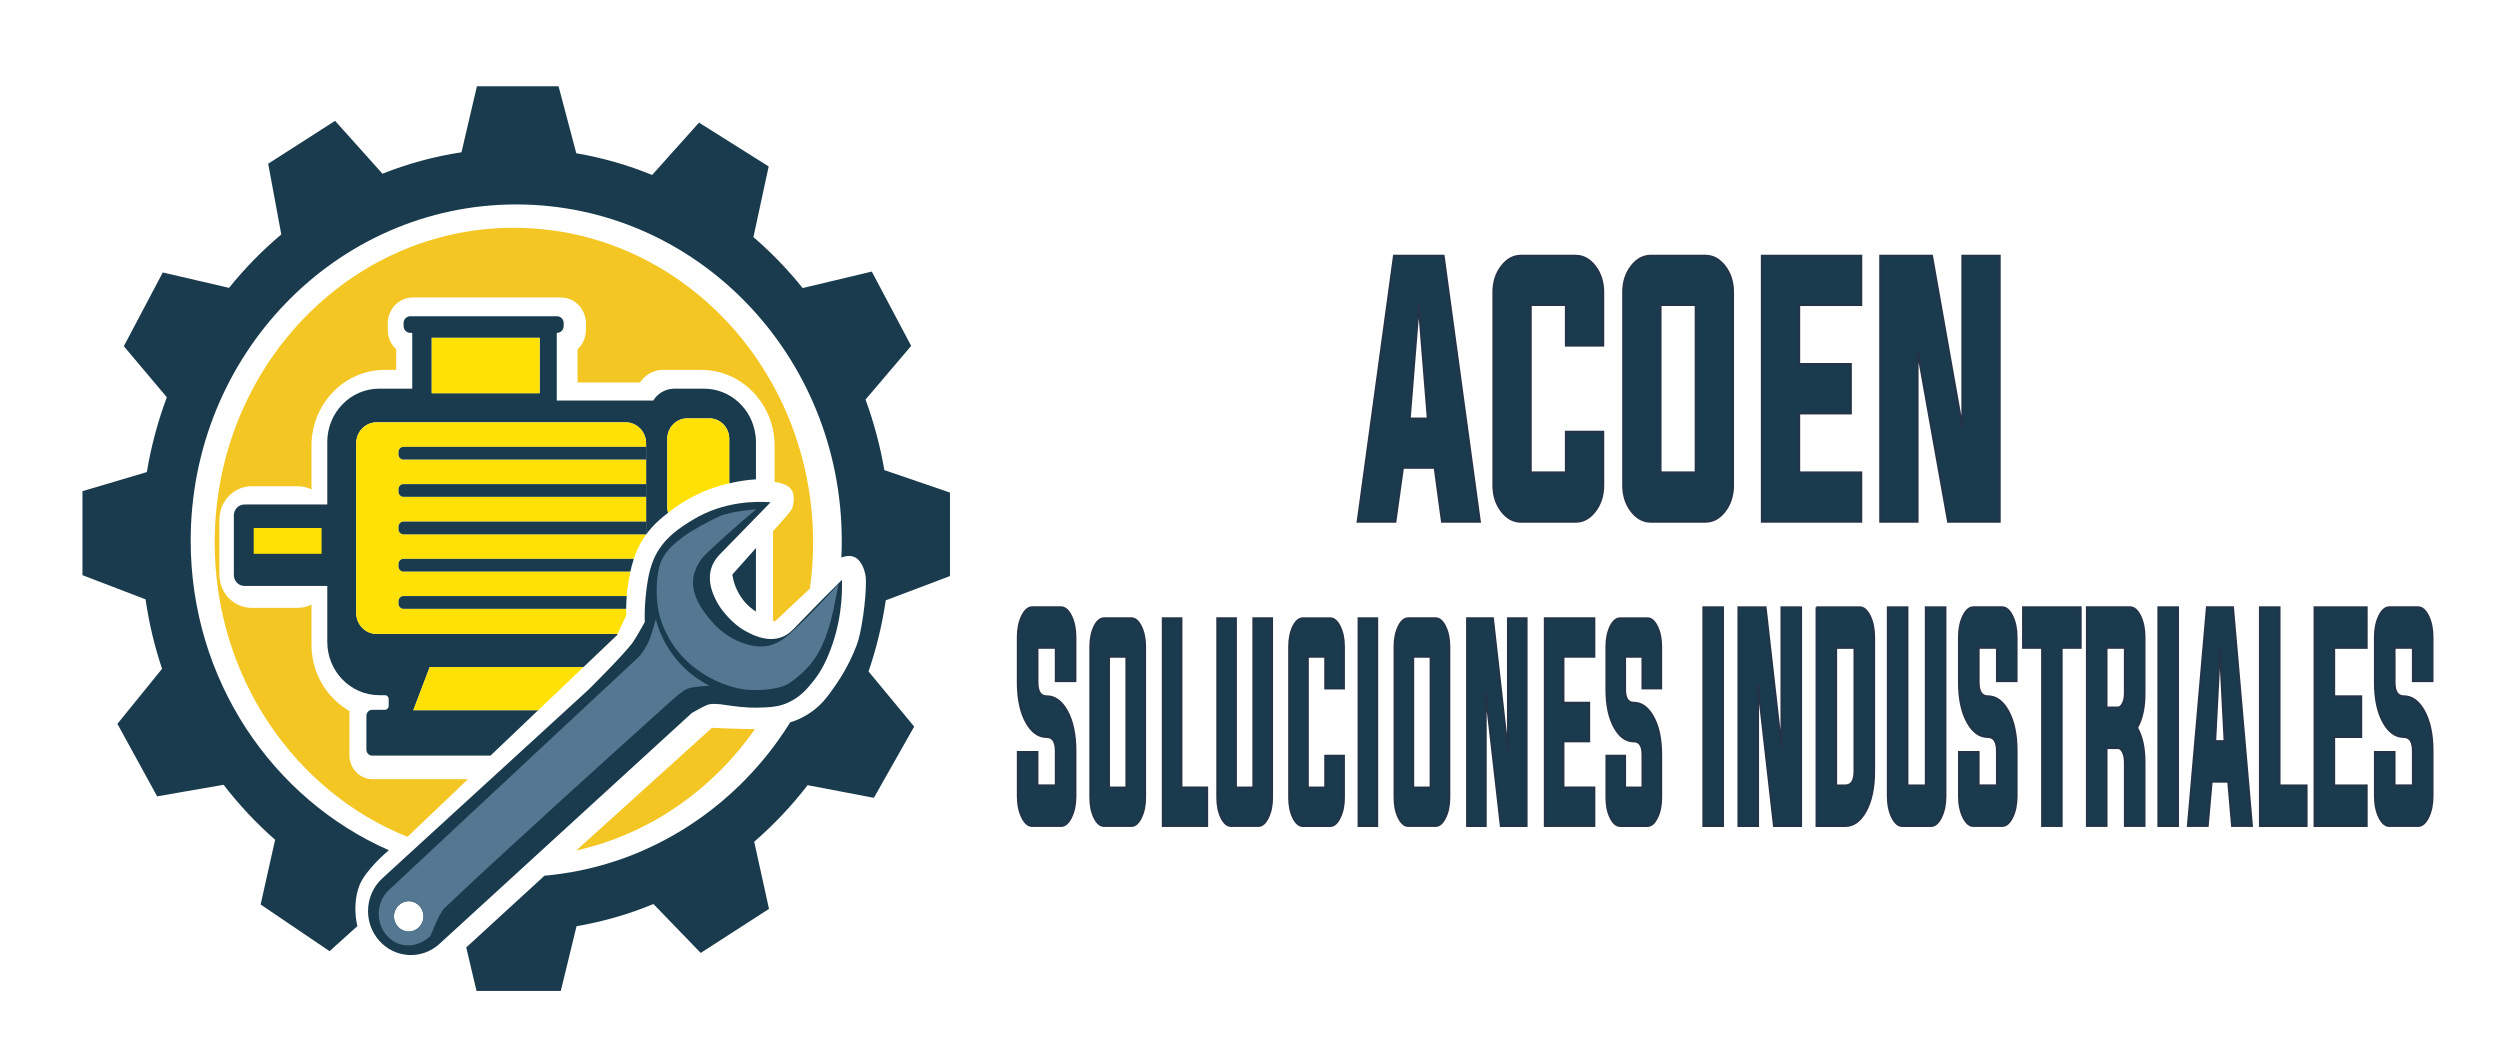 <svg xmlns="http://www.w3.org/2000/svg" viewBox="0 0 1189.53 504.15">
  <g id="a" data-name="Capa 6">
    <path d="M421.46,285.66c-1.72,11.67-4.49,22.99-8.2,33.83l21.72,26.23-19.18,33.9-31.52-6.03c-7.59,9.84-16.11,18.87-25.42,26.91l7.04,31.96-32.49,20.96-22.49-23.27c-11.65,4.81-23.89,8.39-36.59,10.55l-7.5,30.81h-40.09l-4.88-20.63-.02-.08,9.02-8.27,28.21-25.86c.24-.02,.49-.04,.73-.07,.76-.06,1.53-.15,2.28-.23,.23-.02,.47-.04,.7-.07,.61-.07,1.22-.15,1.82-.22,.92-.12,1.83-.24,2.75-.38,1.82-.26,3.65-.55,5.45-.89,.91-.17,1.8-.33,2.7-.52,.02,0,.04,0,.05-.01,.73-.15,1.47-.3,2.2-.46,.73-.16,1.47-.32,2.2-.5,.56-.13,1.12-.26,1.67-.4,2.34-.58,4.68-1.2,6.99-1.9,.71-.21,1.43-.42,2.14-.65,2.13-.67,4.24-1.38,6.33-2.14,.7-.25,1.4-.51,2.08-.77,.69-.26,1.39-.53,2.07-.81,.69-.27,1.38-.54,2.06-.84,1.06-.44,2.12-.89,3.18-1.36,.3-.13,.59-.26,.89-.4,.26-.12,.52-.23,.78-.36,.52-.23,1.04-.47,1.56-.72,2.72-1.28,5.41-2.64,8.05-4.08,1.05-.56,2.09-1.15,3.12-1.75,1.55-.89,3.08-1.81,4.6-2.75,.57-.36,1.13-.71,1.7-1.08,5.22-3.34,10.23-7,15.02-10.95,.66-.54,1.32-1.1,1.98-1.66,2.78-2.36,5.47-4.83,8.08-7.38,.79-.78,1.59-1.57,2.36-2.37,2.5-2.55,4.91-5.2,7.24-7.93,.53-.62,1.04-1.23,1.56-1.85,1.77-2.14,3.5-4.33,5.16-6.58,.6-.82,1.2-1.63,1.78-2.46,1.97-2.74,3.84-5.55,5.64-8.43,2.38-.66,5.27-1.9,8.38-3.83,6.29-3.87,9.68-8.72,13.58-14.4,5.35-7.82,8.33-14.91,9.82-18.88,2.12-5.65,4.38-21.29,4.25-30.49-.06-4.5-2.19-9.06-4.72-10.65-2.29-1.42-5.15-.94-6.98-.13,.04-.73,.06-1.46,.09-2.2,.04-1.06,.06-2.11,.08-3.17,.01-.89,.02-1.79,.02-2.69,0-88.35-69.34-159.98-154.89-159.98S90.73,168.91,90.73,257.26c0,66.14,38.86,122.92,94.29,147.28h.01s-11.22,9.27-14.1,16.97c-.51,1.36-.89,2.72-1.16,4.05-1.68,8.01,.29,15.08,.29,15.08l-13.26,11.94-32.79-22.21,6.89-30.79c-8.96-7.86-17.17-16.63-24.5-26.17l-31.63,5.5-18.91-34.49,21.25-26.2c-3.55-10.61-6.2-21.65-7.85-33.04l-30.02-11.5v-39.98l30.63-9.08c2.05-12.32,5.26-24.22,9.51-35.59l-20.46-24.31,18.53-35.08,31.53,7.32c7.48-9.29,15.81-17.81,24.86-25.41l-6.23-33.65,31.82-20.4,22.56,25.16c11.96-4.77,24.55-8.22,37.59-10.2l7.34-31.4h38.85l8.44,31.87c12.52,2.13,24.59,5.62,36.09,10.32l22.3-24.9,33.15,20.84-7.26,33.63c8.51,7.31,16.35,15.43,23.43,24.24l32.89-7.84,18.74,35.36-21.72,25.53c3.94,10.75,6.96,21.97,8.95,33.57l31.24,10.69v39.72l-30.55,11.55Z" fill="#193b4d"></path>
    <path d="M359.21,346.91c-20.31,29-50.33,50.02-85.01,57.75l64.56-58.35s15.25,.68,20.32,.6h.12Z" fill="#f3c623"></path>
    <path d="M359.45,206.95c-1.59-12.42-11.95-22.02-24.5-22.02h-14.09c-1.17,0-2.29,.18-3.36,.5-2.78,.84-5.14,2.7-6.66,5.15h-45.92v-32.2h.12c1.74,0,3.16-1.45,3.16-3.25v-1.41c0-1.8-1.42-3.25-3.16-3.25h-69.85c-1.74,0-3.16,1.45-3.16,3.25v1.41c0,1.8,1.42,3.25,3.16,3.25h.96v26.55h-15.71c-13.66,0-24.72,11.37-24.72,25.37v29.74h-39.39c-2.79,0-5.06,2.31-5.06,5.18v28.39c0,2.87,2.26,5.19,5.06,5.19h39.39v26.6c0,14.01,11.07,25.37,24.72,25.37h2.7c1,0,1.8,.84,1.8,1.86v3.23c0,1.04-.81,1.86-1.8,1.86h-6.04c-1.53,0-2.77,1.28-2.77,2.86v16.11c0,1.57,1.24,2.84,2.77,2.84h56.29l18.65-17.77,.03-.02,4.03-3.84h-59.43l7.8-20.52h73.18l16.02-15.26,.22-.49h-114.67c-5.37,0-9.72-4.47-9.72-9.97v-80.74c0-5.51,4.35-9.98,9.72-9.98h118.49c5.37,0,9.72,4.47,9.72,9.98v43.39s.05-.06,.07-.09c.85-1.17,1.71-2.24,2.59-3.21,2.57-2.88,5.23-5.02,7.79-7.04-.24-.86-.38-1.77-.38-2.71v-32.49c0-5.35,4.23-9.71,9.45-9.71h10.59c5.22,0,9.45,4.35,9.45,9.71v21.19c4.23-.98,8.62-1.65,12.7-1.9v-17.76c0-1.14-.07-2.26-.22-3.36Zm-102.67-19.85h-51.37v-26.36h51.37v26.36Z" fill="#193b4d"></path>
    <path d="M189.64,215.03v1.25c0,1.32,1.05,2.38,2.33,2.38h115.45v11.68h-115.45c-1.28,0-2.33,1.07-2.33,2.38v1.26c0,1.32,1.05,2.39,2.33,2.39h115.45v11.82h-115.45c-1.28,0-2.33,1.07-2.33,2.38v1.27c0,1.32,1.05,2.38,2.33,2.38h115.45v.09c-.54,.75-1.08,1.55-1.6,2.4-1.94,3.14-3.28,6.24-4.25,9.18h-109.6c-1.28,0-2.33,1.08-2.33,2.4v1.25c0,1.32,1.05,2.38,2.33,2.38h107.98c-.37,1.75-.65,3.39-.92,4.92-.41,2.41-.68,4.67-.85,6.77h-106.22c-1.28,0-2.33,1.07-2.33,2.38v1.26c0,1.32,1.05,2.39,2.33,2.39h105.97c0,1.13,.02,2.15,.06,3.1l-4.13,8.89h-114.67c-5.37,0-9.72-4.47-9.72-9.97v-80.74c0-5.51,4.35-9.98,9.72-9.98h118.49c5.37,0,9.72,4.47,9.72,9.98v1.69h-115.45c-1.28,0-2.33,1.08-2.33,2.4Z" fill="#ffe105"></path>
    <g>
      <path d="M298.19,283.63c-.18,2.22-.24,4.24-.24,6.03h-105.97c-1.28,0-2.33-1.08-2.33-2.39v-1.26c0-1.32,1.05-2.38,2.33-2.38h106.22Z" fill="#193b4d"></path>
      <path d="M301.57,265.91c-.7,2.1-1.21,4.13-1.62,6.03h-107.98c-1.28,0-2.33-1.07-2.33-2.38v-1.25c0-1.32,1.05-2.4,2.33-2.4h109.6Z" fill="#193b4d"></path>
      <path d="M307.42,248.2v6.03h-115.45c-1.28,0-2.33-1.07-2.33-2.38v-1.27c0-1.32,1.05-2.38,2.33-2.38h115.45Z" fill="#193b4d"></path>
      <path d="M307.42,230.35v6.03h-115.45c-1.28,0-2.33-1.08-2.33-2.39v-1.26c0-1.32,1.05-2.38,2.33-2.38h115.45Z" fill="#193b4d"></path>
      <path d="M307.42,212.63v6.03h-115.45c-1.28,0-2.33-1.07-2.33-2.38v-1.25c0-1.32,1.05-2.4,2.33-2.4h115.45Z" fill="#193b4d"></path>
    </g>
    <polygon points="277.63 317.4 256.09 337.92 196.66 337.92 204.46 317.4 277.63 317.4" fill="#ffe105"></polygon>
    <path d="M346.98,208.78v21.19c-1.87,.43-3.69,.92-5.45,1.46-5.01,1.54-14.07,4.94-23.31,12.27-.11,.09-.23,.18-.35,.28-.24-.86-.38-1.77-.38-2.71v-32.49c0-5.35,4.23-9.71,9.45-9.71h10.59c5.22,0,9.45,4.35,9.45,9.71Z" fill="#ffe105"></path>
    <path d="M400.6,275.9l-3.4,3.39-5.11,5.09-10.94,11.21-3.82,3.92c-6.6,6.78-15.09,5.32-23.91,0-4.33-2.62-9.28-7.92-11.65-11.95-5.08-8.6-5.87-17.01,.74-23.79l18.4-18.87,5.75-5.9c-6.39-.55-22.26-.64-36.81,8.21-5.53,3.36-14.64,8.73-18.99,19.3-2.56,6.23-3.29,13.79-3.69,17.86-.47,4.75-.47,8.75-.37,11.59,0,0-4.17,7.63-5.9,9.95-4.6,6.12-20.9,22.25-20.9,22.25l-78.74,72.04h-.01l-9.62,8.81-9.69,8.87c-4.53,4.13-6.83,9.86-6.83,15.63,0,4.96,1.71,9.94,5.18,13.92,7.49,8.63,20.38,9.39,28.79,1.69l33.73-30.86,12.98-11.88,73.37-67.12s6.17-3.68,8.33-4.15c1.53-.33,4.68-.12,6.22,.12,6.54,.99,12.06,1.59,16.26,1.49,1.55-.04,2.97-.07,4.29-.13,3.93-.19,7.08-.65,10.65-2.25,3.16-1.42,5.63-3.28,7.63-5.21,0,0,.01-.01,.01-.02,1.92-1.83,3.4-3.72,4.69-5.34,2.17-2.75,5.22-7.24,8.12-15.19,2.38-6.54,5.62-17.21,5.25-32.66Zm-206.12,167.34c-3.88,0-7.03-3.23-7.03-7.22s3.15-7.22,7.03-7.22,7.03,3.23,7.03,7.22-3.15,7.22-7.03,7.22Z" fill="#193b4d"></path>
    <rect x="205.42" y="160.75" width="51.37" height="26.36" fill="#ffe105"></rect>
    <rect x="120.71" y="251.22" width="32.3" height="12.29" fill="#ffe105"></rect>
    <path d="M320.36,311.86c-4.93-6.59-7.21-13.08-8.3-17.18,0,0-2.38,8.5-3.67,11.13-.9,1.85-3.05,5.43-4.54,6.82-35.13,32.68-118.75,110.79-118.75,110.79-3.26,3.04-4.91,7.23-4.91,11.42,0,3.7,1.29,7.42,3.9,10.36,5.58,6.31,14.47,5.98,20.61,.25,0,0,2.4-5.56,3.29-7.55,.71-1.57,2.33-4.7,3.57-5.88,26.32-25.04,80.28-73.81,108-98.71,1.77-1.6,5.45-4.8,7.65-5.66,2.45-.95,10.38-1.38,10.38-1.38-3.97-1.99-11.12-6.24-17.23-14.41Zm-125.88,131.37c-3.88,0-7.03-3.23-7.03-7.22s3.15-7.22,7.03-7.22,7.03,3.23,7.03,7.22-3.15,7.22-7.03,7.22Z" fill="#547792"></path>
    <path d="M244.53,108.37c-78.63,0-142.37,67.06-142.37,149.78,0,63.94,38.1,118.54,91.71,140.02l28.78-27.41h-45.36c-6.08,0-11.03-5.1-11.03-11.4v-20.74c0-.1,0-.22,.01-.32-10.77-6.14-18.06-17.99-18.06-31.61v-18.98c-1.99,.97-4.2,1.51-6.53,1.51h-21.96c-8.46,0-15.33-7.09-15.33-15.84v-26.16c0-8.75,6.87-15.86,15.33-15.86h21.96c2.33,0,4.55,.54,6.53,1.52v-20.81c0-19.92,15.61-36.08,34.87-36.08h5.43v-9.77c-2.45-2.25-4-5.53-4-9.18v-3.21c0-6.79,5.32-12.28,11.87-12.28h70.56c6.55,0,11.85,5.49,11.85,12.28v3.21c0,3.65-1.54,6.93-3.98,9.18v15.77h29.69c.25-.39,.53-.75,.83-1.11,2.44-2.99,6.08-4.89,10.17-4.89h18.16c19.26,0,34.89,16.16,34.89,36.08v17.25c3.71,.5,6.57,1.64,7.94,3.55,1.83,2.56,1.24,6.94,.4,9.03-.67,1.64-5.98,7.46-8.34,9.99-.3,.32-.55,.59-.73,.78v42.72c.28,.05,.52,.1,.73,.15,.09,.01,.17,.03,.25,.04l16.56-15.52c1-7.14,1.52-14.45,1.52-21.89,0-82.72-63.74-149.78-142.36-149.78Z" fill="#f3c623"></path>
    <path d="M353.98,285.97c1.8,2.18,3.78,3.81,5.7,5.02v-30.21l-11.23,12.62c.36,2.38,1.47,7.63,5.53,12.57Z" fill="#193b4d"></path>
    <path d="M359.83,242.31c-9.78,8.16-17.62,15.32-23.44,20.84-3.38,3.21-5.07,6.32-6.09,9.94-2.76,9.81,5.35,19.02,7.97,22.13,2.76,3.28,7.4,7.93,15.16,10.74,10.62,3.85,16.49,.05,19.62-2.21,7.37-5.31,25.99-25.96,25.99-25.96,0,0-1.91,9.6-2.58,12.76-1.2,5.66-3.71,14.83-8.04,21.66-3.06,4.83-7.54,9.29-13.12,12.99-4.84,3.21-16.2,3.6-21.87,2.73-2.15-.33-10.44-1.77-19.37-7.7-3.22-2.14-10.31-6.96-15.62-16.35-1.86-3.29-5.29-9.78-5.85-18.6-.35-5.58-.18-14.91,2.88-20.04,2.41-4.05,5.16-6.39,9.53-9.78,3.58-2.78,13.4-8.14,17.66-9.94,5.31-2.24,17.19-3.21,17.19-3.21Z" fill="#547792"></path>
  </g>
  <g id="b" data-name="Capa 7">
    <g>
      <path d="M502.39,308.22h-8.78v16.41c0,4.47,1.46,6.7,4.39,6.7,3.83,0,7.03,2.27,9.58,6.82,2.73,4.83,4.09,11.23,4.09,19.18v21.45c0,3.93-.68,7.29-2.04,10.08-1.34,2.75-2.95,4.12-4.81,4.12h-13.65c-1.86,0-3.46-1.37-4.81-4.12-1.36-2.79-2.04-6.15-2.04-10.08v-20.96h9.28v15.92h8.78v-16.41c0-4.47-1.46-6.7-4.39-6.7-3.83,0-7.03-2.27-9.59-6.82-2.73-4.83-4.09-11.23-4.09-19.18v-21.45c0-3.93,.68-7.29,2.04-10.08,1.34-2.75,2.95-4.12,4.81-4.12h13.65c1.86,0,3.46,1.37,4.81,4.12,1.36,2.79,2.04,6.15,2.04,10.08v20.9h-9.28v-15.86Z" fill="#193b4d" stroke="#233448" stroke-miterlimit="10"></path>
      <path d="M538.3,294.21c1.77,0,3.29,1.29,4.56,3.87,1.31,2.66,1.96,5.86,1.96,9.59v71.85c0,3.73-.65,6.91-1.96,9.53-1.27,2.62-2.79,3.93-4.56,3.93h-12.96c-1.77,0-3.3-1.31-4.59-3.93-1.29-2.62-1.93-5.8-1.93-9.53v-71.85c0-3.73,.64-6.92,1.93-9.59,1.29-2.58,2.82-3.87,4.59-3.87h12.96Zm-10.66,18.25v62.27h8.34v-62.27h-8.34Z" fill="#193b4d" stroke="#233448" stroke-miterlimit="10"></path>
      <path d="M553.3,392.99v-98.78h8.81v80.52h12.24v18.25h-21.05Z" fill="#193b4d" stroke="#233448" stroke-miterlimit="10"></path>
      <path d="M588.05,374.73h8.34v-80.52h8.84v85.31c0,3.73-.65,6.91-1.96,9.53-1.27,2.62-2.79,3.93-4.56,3.93h-12.96c-1.77,0-3.3-1.31-4.59-3.93-1.29-2.62-1.93-5.8-1.93-9.53v-85.31h8.81v80.52Z" fill="#193b4d" stroke="#233448" stroke-miterlimit="10"></path>
      <path d="M630.59,312.47h-8.34v62.27h8.34v-15.12h8.84v19.92c0,3.73-.65,6.91-1.96,9.53-1.27,2.62-2.79,3.93-4.56,3.93h-12.96c-1.77,0-3.3-1.31-4.59-3.93-1.29-2.62-1.93-5.8-1.93-9.53v-71.85c0-3.73,.64-6.92,1.93-9.59,1.29-2.58,2.82-3.87,4.59-3.87h12.96c1.77,0,3.29,1.29,4.56,3.87,1.31,2.66,1.96,5.86,1.96,9.59v19.85h-8.84v-15.06Z" fill="#193b4d" stroke="#233448" stroke-miterlimit="10"></path>
      <path d="M646.45,392.99v-98.78h8.81v98.78h-8.81Z" fill="#193b4d" stroke="#233448" stroke-miterlimit="10"></path>
      <path d="M683.05,294.21c1.77,0,3.29,1.29,4.56,3.87,1.31,2.66,1.96,5.86,1.96,9.59v71.85c0,3.73-.65,6.91-1.96,9.53-1.27,2.62-2.79,3.93-4.56,3.93h-12.96c-1.77,0-3.3-1.31-4.59-3.93-1.29-2.62-1.93-5.8-1.93-9.53v-71.85c0-3.73,.64-6.92,1.93-9.59,1.29-2.58,2.82-3.87,4.59-3.87h12.96Zm-10.66,18.25v62.27h8.34v-62.27h-8.34Z" fill="#193b4d" stroke="#233448" stroke-miterlimit="10"></path>
      <path d="M706.89,329.37v63.62h-8.81v-98.78h12.24l7.21,63.92v-63.92h8.81v98.78h-12.21l-7.24-63.62Z" fill="#193b4d" stroke="#233448" stroke-miterlimit="10"></path>
      <path d="M743.88,374.73h14.7v18.25h-23.51v-98.78h23.51v18.25h-14.7v21.94h12.24v18.32h-12.24v22Z" fill="#193b4d" stroke="#233448" stroke-miterlimit="10"></path>
      <path d="M781.54,312.47h-8.34v15.61c0,4.22,1.39,6.33,4.17,6.33,3.65,0,6.68,2.17,9.12,6.52,2.6,4.59,3.89,10.65,3.89,18.19v20.41c0,3.73-.65,6.91-1.96,9.53-1.27,2.62-2.79,3.93-4.56,3.93h-12.96c-1.77,0-3.3-1.31-4.58-3.93-1.29-2.62-1.93-5.8-1.93-9.53v-19.92h8.81v15.12h8.34v-15.61c0-4.26-1.39-6.39-4.17-6.39-3.63,0-6.66-2.15-9.09-6.45-2.6-4.59-3.9-10.65-3.9-18.19v-20.41c0-3.73,.64-6.92,1.93-9.59,1.29-2.58,2.82-3.87,4.58-3.87h12.96c1.77,0,3.29,1.29,4.56,3.87,1.31,2.66,1.96,5.86,1.96,9.59v19.85h-8.84v-15.06Z" fill="#193b4d" stroke="#233448" stroke-miterlimit="10"></path>
      <path d="M810.51,392.99v-104h9.28v104h-9.28Z" fill="#193b4d" stroke="#233448" stroke-miterlimit="10"></path>
      <path d="M836.48,325.99v67h-9.28v-104h12.87l7.6,67.3v-67.3h9.28v104h-12.85l-7.62-67Z" fill="#193b4d" stroke="#233448" stroke-miterlimit="10"></path>
      <path d="M864.35,288.99h20.5c1.86,0,3.46,1.37,4.81,4.12,1.36,2.79,2.04,6.15,2.04,10.08v63.8c0,7.95-1.36,14.34-4.09,19.18-2.56,4.55-5.75,6.82-9.58,6.82h-13.67v-104Zm9.28,19.24v65.52h4.39c2.93,0,4.39-2.25,4.39-6.76v-58.76h-8.78Z" fill="#193b4d" stroke="#233448" stroke-miterlimit="10"></path>
      <path d="M907.56,373.75h8.79v-84.76h9.28v89.8c0,3.93-.68,7.29-2.04,10.08-1.34,2.75-2.95,4.12-4.81,4.12h-13.65c-1.86,0-3.46-1.37-4.81-4.12-1.36-2.79-2.04-6.15-2.04-10.08v-89.8h9.28v84.76Z" fill="#193b4d" stroke="#233448" stroke-miterlimit="10"></path>
      <path d="M950.21,308.22h-8.78v16.41c0,4.47,1.46,6.7,4.39,6.7,3.83,0,7.03,2.27,9.58,6.82,2.73,4.83,4.09,11.23,4.09,19.18v21.45c0,3.93-.68,7.29-2.04,10.08-1.34,2.75-2.95,4.12-4.81,4.12h-13.65c-1.86,0-3.46-1.37-4.81-4.12-1.36-2.79-2.04-6.15-2.04-10.08v-20.96h9.28v15.92h8.78v-16.41c0-4.47-1.46-6.7-4.39-6.7-3.83,0-7.03-2.27-9.59-6.82-2.73-4.83-4.09-11.23-4.09-19.18v-21.45c0-3.93,.68-7.29,2.04-10.08,1.34-2.75,2.95-4.12,4.81-4.12h13.65c1.86,0,3.46,1.37,4.81,4.12,1.36,2.79,2.04,6.15,2.04,10.08v20.9h-9.28v-15.86Z" fill="#193b4d" stroke="#233448" stroke-miterlimit="10"></path>
      <path d="M971.68,308.22h-9.06v-19.24h27.35v19.24h-9.03v84.76h-9.25v-84.76Z" fill="#193b4d" stroke="#233448" stroke-miterlimit="10"></path>
      <path d="M1002.28,355.92v37.06h-9.28v-104h20.5c1.86,0,3.46,1.37,4.81,4.12,1.36,2.79,2.04,6.15,2.04,10.08v26.8c0,6.8-1.19,12.23-3.56,16.29,2.38,4.06,3.56,9.53,3.56,16.41v30.3h-9.28v-30.3c0-1.88-.33-3.5-.99-4.86-.66-1.27-1.44-1.91-2.32-1.91h-5.47Zm5.47-19.24c.88,0,1.66-.66,2.32-1.97,.66-1.27,.99-2.85,.99-4.73v-21.76h-8.78v28.46h5.47Z" fill="#193b4d" stroke="#233448" stroke-miterlimit="10"></path>
      <path d="M1027.01,392.99v-104h9.28v104h-9.28Z" fill="#193b4d" stroke="#233448" stroke-miterlimit="10"></path>
      <path d="M1052.31,371.9l-1.88,21.08h-9.39l9.06-104h12.35l9.03,104h-9.42l-1.82-21.08h-7.93Zm1.68-19.24h4.53l-2.27-44.32-2.27,44.32Z" fill="#193b4d" stroke="#233448" stroke-miterlimit="10"></path>
      <path d="M1075.32,392.99v-104h9.28v84.76h12.87v19.24h-22.16Z" fill="#193b4d" stroke="#233448" stroke-miterlimit="10"></path>
      <path d="M1110.6,373.75h15.47v19.24h-24.75v-104h24.75v19.24h-15.47v23.11h12.87v19.3h-12.87v23.11Z" fill="#193b4d" stroke="#233448" stroke-miterlimit="10"></path>
      <path d="M1148.12,308.22h-8.78v16.41c0,4.47,1.46,6.7,4.39,6.7,3.83,0,7.03,2.27,9.58,6.82,2.73,4.83,4.09,11.23,4.09,19.18v21.45c0,3.93-.68,7.29-2.04,10.08-1.34,2.75-2.95,4.12-4.81,4.12h-13.65c-1.86,0-3.46-1.37-4.81-4.12-1.36-2.79-2.04-6.15-2.04-10.08v-20.96h9.28v15.92h8.78v-16.41c0-4.47-1.46-6.7-4.39-6.7-3.83,0-7.03-2.27-9.59-6.82-2.73-4.83-4.09-11.23-4.09-19.18v-21.45c0-3.93,.68-7.29,2.04-10.08,1.34-2.75,2.95-4.12,4.81-4.12h13.65c1.86,0,3.46,1.37,4.81,4.12,1.36,2.79,2.04,6.15,2.04,10.08v20.9h-9.28v-15.86Z" fill="#193b4d" stroke="#233448" stroke-miterlimit="10"></path>
    </g>
    <g>
      <path d="M667.52,222.57l-3.59,25.65h-17.93l17.3-126.51h23.57l17.25,126.51h-17.98l-3.48-25.65h-15.14Zm3.22-23.4h8.65l-4.33-53.91-4.32,53.91Z" fill="#193b4d" stroke="#233448" stroke-miterlimit="10"></path>
      <path d="M745.09,145.11h-16.77v79.7h16.77v-19.36h17.72v25.5c0,4.79-1.3,8.87-3.9,12.26-2.57,3.34-5.62,5.01-9.18,5.01h-26.05c-3.55,0-6.61-1.67-9.18-5.01-2.6-3.39-3.9-7.48-3.9-12.26v-91.96c0-4.78,1.3-8.87,3.9-12.26,2.57-3.34,5.62-5.01,9.18-5.01h26.05c3.55,0,6.61,1.67,9.18,5.01,2.6,3.39,3.9,7.48,3.9,12.26v25.42h-17.72v-19.29Z" fill="#193b4d" stroke="#233448" stroke-miterlimit="10"></path>
      <path d="M811.49,121.71c3.55,0,6.61,1.67,9.18,5.01,2.6,3.39,3.9,7.48,3.9,12.26v91.96c0,4.79-1.3,8.87-3.9,12.26-2.57,3.34-5.62,5.01-9.18,5.01h-26.05c-3.55,0-6.61-1.67-9.18-5.01-2.6-3.39-3.9-7.48-3.9-12.26v-91.96c0-4.78,1.3-8.87,3.9-12.26,2.57-3.34,5.62-5.01,9.18-5.01h26.05Zm-21.41,23.4v79.7h16.77v-79.7h-16.77Z" fill="#193b4d" stroke="#233448" stroke-miterlimit="10"></path>
      <path d="M856.05,224.81h29.53v23.4h-47.25V121.71h47.25v23.4h-29.53v28.11h24.58v23.48h-24.58v28.11Z" fill="#193b4d" stroke="#233448" stroke-miterlimit="10"></path>
      <path d="M912.38,166.71v81.5h-17.72V121.71h24.58l14.5,81.87V121.71h17.72v126.51h-24.52l-14.56-81.5Z" fill="#193b4d" stroke="#233448" stroke-miterlimit="10"></path>
    </g>
  </g>
</svg>